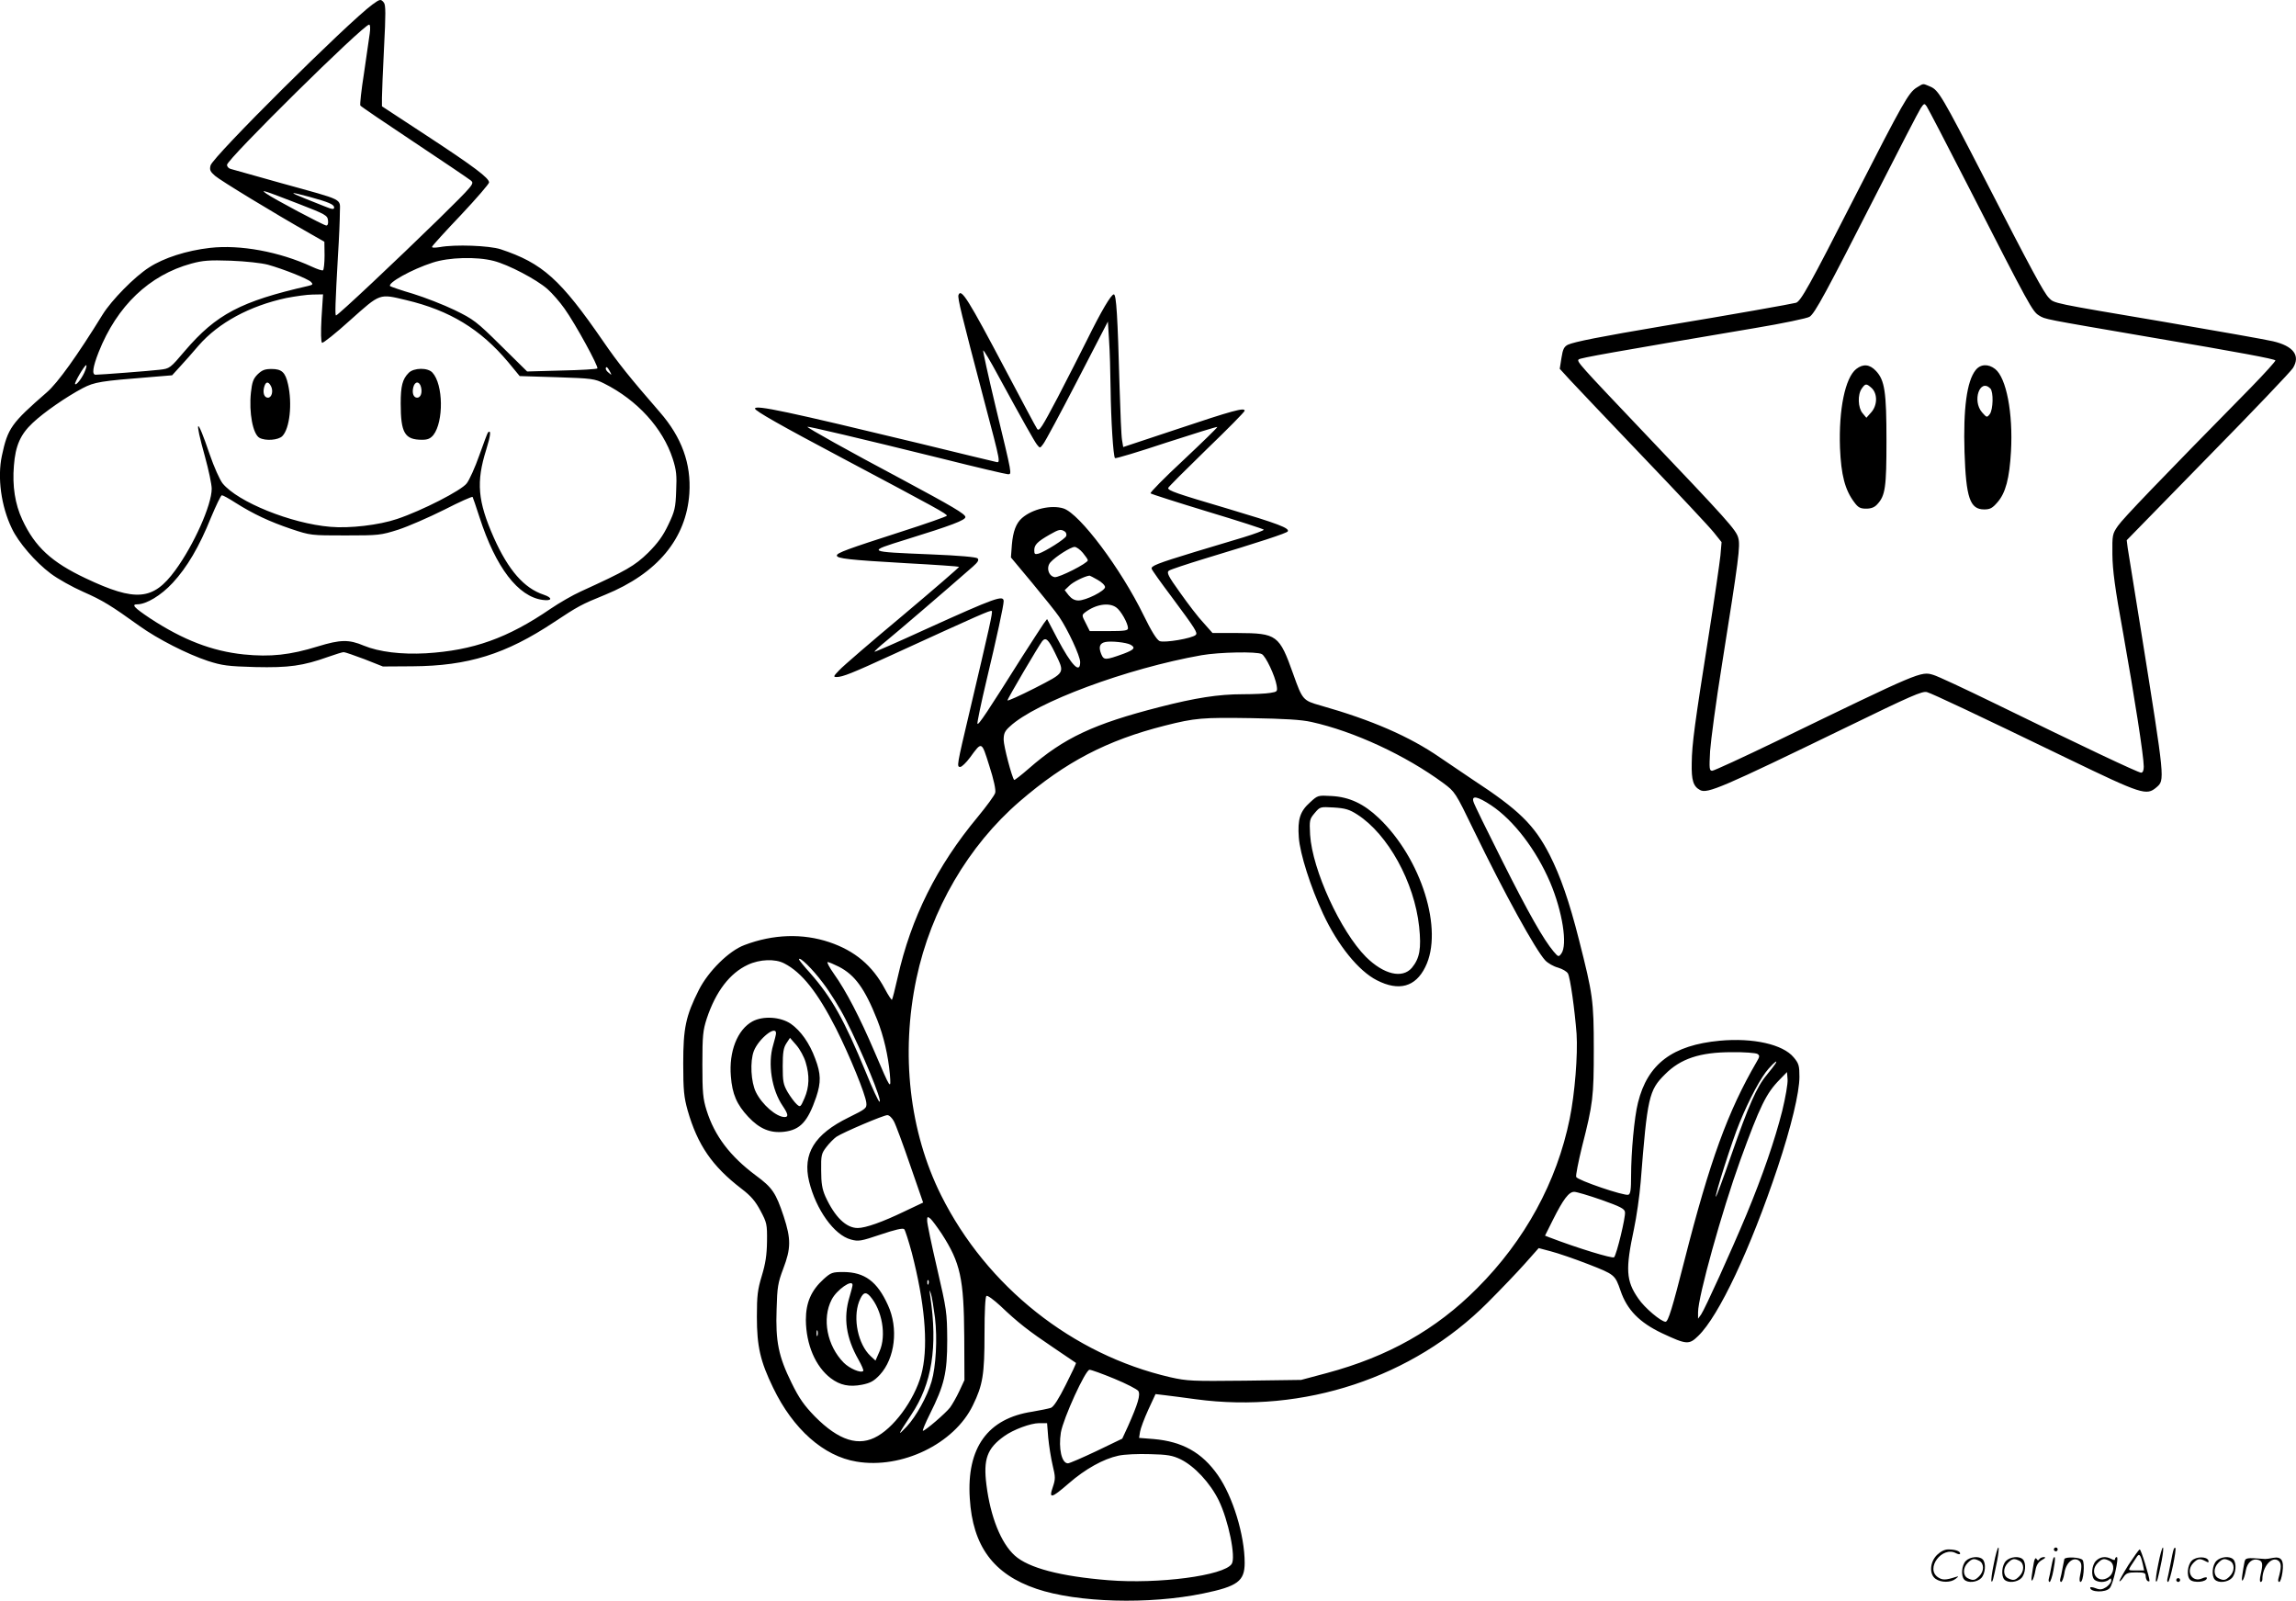<svg version="1.0" xmlns="http://www.w3.org/2000/svg"
  viewBox="0 0 1200.259 836.658"
 preserveAspectRatio="xMidYMid meet">
<g transform="translate(-0.328,836.864) scale(0.1,-0.1)"
fill="#000000" stroke="none">
<path d="M1950 8345 c-130 -96 -835 -796 -846 -841 -6 -23 -2 -32 23 -54 27
-24 308 -195 495 -301 l77 -44 1 -72 c0 -39 -4 -74 -8 -77 -5 -3 -31 6 -59 19
-169 78 -374 116 -532 98 -122 -14 -241 -52 -318 -102 -77 -49 -197 -172 -243
-246 -132 -214 -235 -358 -292 -407 -186 -162 -204 -187 -235 -332 -24 -113
-4 -263 52 -379 34 -73 124 -177 203 -236 37 -28 114 -71 171 -96 102 -45 144
-71 293 -178 98 -70 250 -147 358 -183 75 -24 104 -28 247 -32 176 -4 250 6
384 54 37 13 72 24 79 24 7 0 56 -17 109 -37 l96 -38 155 1 c290 2 487 63 740
231 124 82 141 92 267 143 274 112 424 294 440 530 10 155 -40 293 -154 424
-159 183 -219 258 -296 370 -224 325 -317 409 -537 482 -59 19 -238 26 -318
11 -26 -4 -42 -4 -40 2 1 5 69 80 151 166 81 86 147 163 147 170 0 23 -78 82
-322 242 l-238 156 0 45 c0 25 5 143 11 264 9 172 9 221 -1 233 -16 20 -20 19
-60 -10z m-14 -152 c-4 -27 -17 -120 -30 -208 -14 -88 -22 -163 -19 -168 3 -5
130 -91 282 -192 152 -101 285 -191 296 -200 19 -16 14 -22 -170 -203 -217
-212 -525 -502 -535 -502 -6 0 -4 63 10 312 6 91 10 194 10 227 0 74 31 59
-305 152 -137 38 -258 72 -267 75 -10 3 -18 12 -18 21 0 29 713 733 743 733 6
0 7 -20 3 -47z m-366 -892 c134 -52 145 -58 148 -84 2 -16 -1 -27 -9 -27 -13
0 -280 142 -314 167 -19 14 -19 15 5 8 14 -4 90 -33 170 -64z m50 39 c102 -28
130 -40 130 -56 0 -11 -10 -10 -47 5 -27 11 -73 29 -103 41 -90 36 -85 38 20
10z m964 -335 c78 -20 224 -97 281 -147 25 -22 65 -68 89 -102 58 -81 180
-305 172 -313 -4 -4 -88 -9 -187 -11 l-180 -5 -137 135 c-128 127 -144 138
-242 186 -58 28 -156 66 -217 85 -62 18 -116 37 -120 40 -16 16 113 88 222
123 85 28 230 32 319 9z m-1180 -20 c79 -22 208 -73 225 -90 12 -12 10 -15
-15 -21 -351 -80 -480 -148 -643 -338 -78 -92 -80 -94 -133 -100 -50 -6 -309
-26 -335 -26 -20 0 -15 39 16 118 96 242 265 403 485 463 59 16 93 19 206 15
78 -3 160 -12 194 -21z m280 -279 c-4 -75 -3 -126 3 -129 5 -3 72 50 148 119
158 141 150 138 292 104 228 -54 388 -152 532 -323 l61 -74 195 -6 c184 -6
197 -8 247 -33 173 -87 306 -233 358 -393 19 -59 22 -87 18 -168 -3 -88 -7
-106 -41 -177 -28 -59 -55 -96 -106 -147 -70 -68 -113 -93 -352 -202 -42 -19
-113 -60 -157 -90 -225 -154 -405 -218 -652 -233 -128 -7 -245 7 -325 40 -78
33 -122 32 -240 -4 -145 -45 -248 -56 -387 -42 -166 17 -318 76 -489 188 -84
56 -101 74 -68 74 47 0 124 46 185 112 75 81 139 189 200 341 27 64 52 117 57
117 6 0 37 -17 71 -39 95 -60 179 -99 291 -137 102 -34 104 -34 284 -34 174 0
184 1 276 30 52 17 160 64 240 104 80 41 147 71 149 67 2 -3 18 -51 36 -106
85 -263 202 -415 330 -432 50 -7 54 11 6 27 -103 34 -185 128 -261 298 -85
192 -93 291 -40 460 23 74 27 107 9 90 -3 -4 -23 -57 -45 -119 -22 -63 -52
-129 -66 -147 -28 -37 -235 -143 -364 -186 -94 -32 -249 -50 -349 -41 -205 17
-484 130 -563 227 -15 19 -45 86 -68 153 -68 201 -82 193 -24 -14 19 -69 35
-144 35 -167 0 -85 -94 -295 -191 -427 -115 -157 -206 -165 -468 -41 -178 84
-265 164 -331 306 -38 81 -53 176 -44 283 8 104 34 163 98 223 58 55 175 136
262 182 62 32 92 37 358 58 l109 9 41 45 c23 25 67 74 98 111 104 119 267 207
458 248 47 9 109 18 138 18 l54 1 -8 -124z m-1235 -273 c-12 -34 -46 -80 -53
-72 -6 5 49 99 58 99 3 0 1 -12 -5 -27z m2742 -5 c11 -21 11 -22 -4 -9 -10 7
-17 17 -17 22 0 15 9 10 21 -13z M1350 6412 c-23 -23 -29 -41 -35 -95 -11
-105 10 -218 45 -237 32 -17 98 -12 119 9 39 39 53 170 30 271 -14 63 -33 80
-86 80 -36 0 -50 -6 -73 -28z m70 -62 c13 -25 4 -60 -16 -60 -19 0 -28 24 -20
55 8 30 22 32 36 5z M2140 6420 c-33 -33 -42 -69 -42 -160 0 -155 21 -190 112
-190 29 0 43 6 59 25 54 70 52 264 -5 326 -24 27 -97 26 -124 -1z m64 -74 c8
-31 -2 -56 -20 -56 -19 0 -28 24 -20 55 8 32 32 32 40 1z M10023 7911 c-42
-26 -71 -77 -321 -566 -241 -473 -285 -551 -310 -559 -22 -6 -335 -62 -692
-121 -332 -56 -467 -83 -500 -98 -20 -10 -27 -23 -34 -69 l-9 -57 54 -59 c30
-32 202 -214 383 -403 181 -189 347 -366 369 -394 l40 -50 -6 -70 c-4 -38 -31
-225 -61 -415 -73 -462 -88 -570 -89 -670 -2 -90 8 -122 44 -141 38 -20 115
13 766 329 337 164 396 190 420 183 30 -9 249 -112 739 -349 385 -186 408
-193 460 -149 45 39 46 28 -80 817 -35 217 -66 413 -70 435 l-5 40 424 434
c234 238 434 448 445 466 40 65 3 115 -105 140 -38 9 -293 54 -567 101 -591
100 -575 96 -604 126 -26 26 -92 148 -336 623 -223 433 -241 463 -284 481 -41
17 -33 18 -71 -5z m272 -521 c318 -622 333 -649 367 -670 35 -21 11 -16 588
-115 472 -80 640 -112 648 -120 3 -3 -55 -67 -129 -143 -480 -488 -668 -684
-694 -722 -29 -42 -30 -47 -29 -149 1 -82 13 -176 57 -416 58 -326 107 -639
107 -693 0 -21 -5 -32 -14 -32 -15 0 -307 138 -769 364 -152 74 -295 141 -317
147 -65 20 -68 18 -817 -345 -178 -86 -330 -156 -339 -156 -15 0 -16 11 -11
103 4 56 31 260 62 452 88 554 97 621 85 663 -11 41 -57 92 -491 548 -342 360
-354 373 -343 384 8 8 177 38 922 164 144 24 273 51 285 59 28 18 85 124 350
644 117 230 221 431 231 446 17 26 20 26 31 10 7 -10 106 -200 220 -423z
M9707 6440 c-58 -46 -92 -211 -85 -412 6 -143 26 -220 75 -285 20 -27 31 -33
62 -33 26 0 44 7 58 23 42 45 48 89 48 332 0 256 -9 316 -55 365 -33 35 -67
38 -103 10z m81 -100 c31 -30 30 -90 -3 -127 l-25 -28 -20 24 c-24 28 -27 97
-4 129 19 27 24 27 52 2z M10331 6434 c-46 -58 -65 -201 -58 -428 8 -239 28
-300 103 -300 31 0 43 7 69 37 43 49 63 125 71 267 11 199 -24 384 -83 430
-36 28 -77 26 -102 -6z m77 -96 c17 -17 15 -110 -3 -134 -15 -19 -16 -18 -40
9 -53 60 -12 180 43 125z M5014 6827 c-6 -15 15 -100 134 -552 89 -337 87
-327 59 -320 -12 2 -191 46 -397 96 -688 166 -860 203 -860 182 0 -12 138 -90
455 -258 497 -264 550 -293 548 -302 -1 -4 -109 -42 -240 -84 -279 -90 -335
-110 -335 -124 0 -16 66 -23 361 -40 151 -8 276 -17 278 -19 2 -2 -130 -116
-294 -254 -164 -137 -314 -266 -332 -286 -31 -32 -33 -36 -14 -36 31 0 81 20
288 115 461 211 517 236 523 230 6 -5 -11 -80 -117 -530 -66 -279 -67 -285
-48 -285 8 0 31 22 51 49 63 86 60 87 101 -43 23 -71 35 -126 31 -141 -3 -13
-45 -70 -92 -127 -213 -256 -348 -526 -418 -838 -14 -62 -27 -114 -30 -117 -2
-2 -19 23 -37 57 -65 122 -157 199 -290 244 -140 47 -294 42 -444 -15 -81 -30
-188 -136 -238 -234 -69 -137 -82 -200 -82 -385 0 -141 4 -176 23 -245 52
-181 128 -292 282 -410 50 -38 73 -66 99 -115 33 -62 35 -70 34 -160 -1 -72
-8 -116 -27 -179 -22 -73 -26 -103 -26 -215 0 -155 18 -233 85 -371 104 -216
264 -358 436 -386 236 -40 511 93 608 294 52 106 61 161 61 374 0 119 4 194
10 198 6 4 38 -20 73 -52 91 -87 149 -132 277 -218 63 -43 116 -79 118 -80 2
-2 -22 -53 -53 -114 -37 -74 -63 -115 -78 -121 -12 -4 -56 -13 -97 -20 -233
-35 -344 -188 -327 -453 15 -250 124 -397 349 -473 212 -72 588 -83 872 -24
179 37 216 64 216 160 0 144 -62 347 -140 458 -83 119 -186 176 -336 189 l-76
6 5 32 c3 18 22 69 43 115 l38 82 50 -6 c28 -3 101 -13 161 -21 564 -76 1134
113 1525 505 69 69 157 161 196 205 l71 80 64 -17 c35 -9 123 -39 195 -67 138
-54 140 -55 169 -139 34 -100 99 -166 217 -222 128 -60 141 -61 189 -14 108
104 273 455 415 880 71 213 114 392 114 474 0 58 -3 70 -30 102 -56 68 -212
103 -386 87 -247 -23 -378 -121 -428 -324 -19 -74 -36 -259 -36 -383 0 -70 -3
-94 -14 -98 -20 -8 -267 76 -273 93 -3 7 11 78 30 156 58 227 62 262 62 512 0
255 -5 286 -77 570 -51 202 -98 336 -154 446 -80 156 -161 235 -401 392 -48
32 -126 85 -173 117 -158 109 -355 195 -623 271 -92 26 -95 29 -143 164 -73
205 -85 214 -291 215 l-131 0 -47 53 c-27 28 -81 99 -122 157 -64 89 -72 106
-59 116 9 6 93 34 188 63 288 87 428 133 433 142 11 17 -49 40 -314 119 -271
80 -311 94 -311 108 0 4 90 94 200 201 110 106 200 197 200 203 0 18 -65 0
-355 -97 l-280 -93 -6 36 c-4 21 -9 145 -13 277 -10 372 -17 485 -30 485 -14
0 -65 -86 -141 -240 -31 -63 -100 -197 -152 -298 -84 -159 -97 -180 -108 -165
-7 10 -81 149 -165 308 -195 369 -232 429 -246 392z m795 -487 c2 -169 14
-356 23 -366 4 -3 124 33 268 81 145 47 264 84 267 82 2 -2 -78 -80 -177 -173
-99 -92 -177 -171 -172 -174 4 -4 139 -47 300 -96 160 -48 292 -91 292 -94 0
-4 -48 -22 -107 -40 -60 -18 -173 -52 -253 -76 -200 -61 -232 -74 -226 -89 2
-7 49 -73 104 -146 127 -171 137 -188 126 -199 -18 -18 -165 -43 -189 -32 -15
7 -43 52 -83 134 -119 244 -334 531 -419 559 -63 20 -162 -2 -217 -50 -31 -27
-47 -70 -53 -139 l-5 -67 111 -133 c61 -74 125 -153 141 -177 45 -66 110 -205
110 -237 0 -64 -45 -18 -119 122 l-54 103 -18 -24 c-9 -13 -59 -90 -111 -171
-182 -289 -231 -363 -235 -352 -2 6 19 107 47 225 55 230 90 393 90 415 0 34
-41 20 -409 -147 -144 -66 -265 -119 -266 -117 -2 2 26 28 63 58 55 45 296
251 451 387 26 23 33 34 25 43 -7 7 -96 15 -245 21 -339 14 -337 13 -128 78
236 73 309 101 309 117 0 16 -67 55 -335 199 -275 146 -495 269 -491 273 4 3
265 -58 706 -167 179 -45 333 -81 342 -81 22 0 24 -11 -64 353 -38 159 -67
291 -65 294 3 2 38 -56 77 -129 132 -242 189 -343 204 -363 16 -20 16 -20 33
3 10 12 90 161 178 331 l160 309 6 -97 c4 -53 7 -166 8 -251z m-240 -749 c8
-5 11 -16 8 -24 -6 -16 -108 -80 -144 -92 -20 -5 -23 -3 -23 18 0 28 17 45 80
81 49 28 58 30 79 17z m95 -112 c14 -17 26 -34 26 -39 0 -15 -150 -91 -173
-88 -33 5 -46 52 -22 78 27 30 106 80 126 80 9 0 29 -14 43 -31z m77 -141 c22
-12 39 -29 39 -38 0 -20 -100 -70 -139 -70 -20 0 -36 9 -51 27 l-21 27 24 23
c18 19 80 50 106 53 2 0 21 -10 42 -22z m97 -144 c24 -16 62 -83 62 -109 0
-12 -17 -15 -100 -15 l-100 0 -21 42 c-21 40 -21 42 -3 56 55 42 124 53 162
26z m-320 -237 c53 -110 57 -101 -105 -185 -79 -40 -143 -69 -143 -64 0 9 164
287 182 310 18 21 32 9 66 -61z m395 42 c28 -16 20 -26 -35 -47 -97 -35 -104
-35 -118 -2 -15 37 -8 57 22 63 30 6 108 -2 131 -14z m686 -49 c21 -10 70
-115 78 -164 5 -32 4 -33 -33 -39 -22 -4 -86 -7 -144 -7 -127 0 -248 -19 -435
-67 -344 -88 -500 -161 -683 -321 -40 -35 -75 -62 -77 -60 -12 13 -55 177 -55
210 0 32 6 46 32 69 135 127 613 304 1003 373 93 16 288 20 314 6z m260 -355
c222 -49 492 -174 690 -320 60 -45 62 -46 160 -249 158 -326 321 -622 372
-677 14 -15 44 -32 67 -38 23 -7 46 -20 52 -31 12 -23 35 -186 45 -315 7 -109
-9 -312 -36 -444 -67 -330 -234 -636 -484 -886 -215 -216 -465 -357 -785 -443
l-135 -36 -294 -4 c-276 -3 -301 -2 -390 18 -511 118 -959 473 -1198 951 -166
333 -212 739 -129 1133 76 360 271 694 540 926 239 206 455 319 759 396 158
40 197 43 452 39 173 -3 261 -8 314 -20z m940 -436 c117 -78 235 -232 308
-403 64 -151 92 -327 58 -372 -14 -18 -15 -18 -40 11 -53 63 -131 200 -269
475 -79 157 -147 295 -150 308 -11 35 22 28 93 -19z m-3493 -929 c36 -47 89
-132 118 -190 85 -167 194 -430 177 -430 -5 0 -37 69 -71 153 -114 276 -178
390 -291 519 -33 36 -59 69 -59 72 0 19 71 -50 126 -124z m-203 103 c92 -47
174 -151 270 -339 73 -145 154 -344 159 -389 3 -29 -1 -32 -92 -77 -180 -88
-242 -190 -207 -335 36 -147 131 -280 218 -303 40 -11 52 -9 156 26 74 25 116
35 123 28 5 -5 23 -61 40 -124 66 -256 86 -469 55 -613 -27 -130 -133 -286
-233 -344 -98 -58 -203 -25 -329 102 -56 58 -82 94 -122 176 -68 138 -84 216
-78 384 3 116 7 139 35 213 40 105 41 154 2 273 -41 123 -59 150 -146 214
-134 100 -215 206 -257 340 -19 61 -22 93 -22 240 0 151 3 178 23 240 47 141
120 237 215 281 62 29 143 32 190 7z m285 -17 c84 -43 136 -114 201 -278 34
-86 57 -186 66 -283 7 -87 5 -83 -80 116 -77 180 -149 319 -212 407 -24 34
-39 62 -33 62 6 0 32 -11 58 -24z m4802 -456 c13 -8 13 -14 -4 -42 -150 -258
-244 -515 -377 -1037 -63 -248 -85 -321 -99 -321 -23 0 -110 73 -142 121 -65
93 -68 153 -23 364 13 61 29 171 35 245 35 444 43 480 127 563 81 82 183 116
348 116 66 1 127 -4 135 -9z m94 -52 c-4 -7 -25 -33 -45 -58 -52 -62 -94 -157
-185 -418 -42 -122 -79 -221 -81 -219 -6 7 86 296 124 387 51 125 113 240 152
283 33 37 49 48 35 25z m36 -246 c-39 -154 -102 -337 -187 -542 -82 -196 -216
-491 -237 -522 l-16 -22 0 34 c0 81 125 529 221 795 103 283 135 349 206 421
l38 39 3 -38 c2 -21 -11 -95 -28 -165z m-4644 -54 c10 -18 48 -121 85 -229
l68 -196 -97 -46 c-116 -56 -204 -87 -245 -87 -61 0 -120 58 -169 165 -17 39
-22 69 -22 136 -1 79 1 88 27 122 16 21 40 45 53 54 37 24 246 113 266 113 10
0 25 -15 34 -32z m3699 -411 c98 -35 121 -46 123 -64 4 -26 -44 -223 -57 -236
-8 -8 -192 48 -338 104 l-23 9 41 82 c54 108 84 148 112 147 12 0 76 -19 142
-42z m-3449 -177 c98 -152 116 -233 118 -540 l1 -225 -27 -58 c-15 -32 -37
-70 -48 -85 -23 -30 -130 -122 -142 -122 -4 0 12 39 36 87 76 152 91 215 91
388 -1 145 -3 158 -53 374 -29 124 -52 235 -52 249 0 22 2 23 17 11 9 -8 35
-43 59 -79z m-69 -262 c-3 -8 -6 -5 -6 6 -1 11 2 17 5 13 3 -3 4 -12 1 -19z
m34 -177 c13 -110 5 -256 -18 -334 -23 -78 -81 -183 -130 -235 -51 -54 -48
-47 24 62 108 161 139 354 99 621 -5 34 -5 36 4 11 5 -16 14 -72 21 -125z
m938 -319 c63 -26 119 -55 125 -64 12 -20 -2 -67 -54 -184 l-30 -65 -135 -65
c-74 -35 -141 -64 -149 -64 -33 0 -50 78 -37 161 13 75 129 329 150 328 9 0
67 -21 130 -47z m-346 -308 c4 -42 14 -106 23 -144 15 -62 15 -72 1 -114 -22
-63 -8 -60 83 19 86 75 181 128 260 145 31 7 102 10 165 8 92 -2 118 -7 160
-27 73 -36 154 -123 199 -214 51 -104 91 -299 68 -333 -40 -61 -383 -106 -644
-85 -251 20 -418 64 -490 129 -72 65 -127 202 -148 369 -17 134 3 191 93 255
47 34 138 68 183 68 l41 0 6 -76z M6852 4175 c-53 -47 -66 -89 -59 -184 6 -84
61 -258 127 -399 77 -165 186 -299 281 -347 115 -59 202 -35 253 69 97 193
-20 567 -243 779 -79 75 -154 110 -247 115 -71 4 -72 4 -112 -33z m247 -64
c160 -103 298 -353 323 -586 12 -115 3 -165 -38 -215 -50 -58 -147 -35 -240
57 -133 134 -280 454 -292 638 -4 77 -3 82 24 114 28 33 28 33 100 29 60 -4
81 -10 123 -37z M3937 3030 c-79 -43 -124 -158 -113 -287 7 -93 31 -148 91
-212 59 -63 115 -86 187 -78 85 10 124 53 168 181 26 78 25 122 -5 201 -30 82
-76 146 -127 182 -54 37 -145 43 -201 13z m123 -62 c0 -7 -7 -35 -15 -62 -29
-97 -8 -233 50 -318 29 -43 31 -58 10 -58 -43 0 -118 65 -150 130 -26 52 -32
160 -11 215 25 64 116 137 116 93z m155 -152 c21 -69 19 -129 -6 -187 -21 -48
-22 -49 -41 -32 -11 10 -32 38 -47 63 -23 40 -26 56 -26 135 0 72 4 97 19 120
l19 29 34 -39 c18 -21 40 -61 48 -89z M4309 1683 c-65 -59 -93 -123 -93 -213
1 -129 50 -244 130 -305 49 -37 97 -47 164 -34 44 9 62 19 93 52 79 86 98 243
42 364 -56 124 -122 172 -232 173 -59 0 -66 -3 -104 -37z m151 -31 c0 -5 -7
-33 -16 -63 -33 -108 -18 -213 47 -327 17 -30 28 -56 25 -59 -12 -13 -71 12
-102 43 -87 88 -115 230 -63 330 26 51 109 109 109 76z m92 -59 c63 -72 86
-205 49 -288 l-21 -48 -26 24 c-65 61 -93 195 -60 284 19 48 34 55 58 28z
m-275 -205 c-3 -7 -5 -2 -5 12 0 14 2 19 5 13 2 -7 2 -19 0 -25z M10426 194
c-10 -47 -15 -88 -12 -91 5 -6 9 7 30 110 7 37 10 67 6 67 -4 0 -15 -39 -24
-86z M10740 270 c0 -5 5 -10 10 -10 6 0 10 5 10 10 0 6 -4 10 -10 10 -5 0 -10
-4 -10 -10z M11286 194 c-10 -47 -15 -88 -12 -91 5 -6 9 7 30 110 7 37 10 67
6 67 -4 0 -15 -39 -24 -86z M11366 269 c-3 -8 -10 -41 -16 -74 -6 -33 -14 -68
-16 -77 -3 -10 -1 -18 3 -18 10 0 46 171 38 178 -2 3 -7 -1 -9 -9z M10129 241
c-38 -38 -41 -101 -7 -125 29 -20 79 -20 104 0 18 14 18 15 1 10 -53 -17 -69
-17 -92 -2 -69 45 21 166 94 126 12 -6 21 -7 21 -1 0 12 -25 21 -62 21 -19 0
-39 -10 -59 -29z M11130 189 c-28 -45 -49 -83 -47 -85 2 -3 12 7 21 21 14 21
24 25 66 25 43 0 50 -3 50 -19 0 -11 5 -23 10 -26 6 -3 10 -3 10 1 0 20 -44
164 -51 164 -4 0 -30 -37 -59 -81z m75 4 l7 -33 -42 0 c-42 0 -42 0 -28 23 8
12 21 32 29 44 15 25 22 18 34 -34z M10280 210 c-22 -22 -27 -79 -8 -98 19
-19 66 -14 88 8 22 22 27 79 8 98 -19 19 -66 14 -88 -8z m71 0 c25 -14 25 -54
-1 -80 -23 -23 -33 -24 -61 -10 -25 14 -25 54 1 80 23 23 33 24 61 10z M10490
210 c-22 -22 -27 -79 -8 -98 19 -19 66 -14 88 8 22 22 27 79 8 98 -19 19 -66
14 -88 -8z m71 0 c25 -14 25 -54 -1 -80 -23 -23 -33 -24 -61 -10 -25 14 -25
54 1 80 23 23 33 24 61 10z M10636 204 c-3 -16 -8 -47 -11 -69 -8 -51 10 -26
19 27 5 27 15 42 34 53 18 10 22 14 10 15 -9 0 -20 -5 -24 -11 -5 -8 -9 -8
-14 1 -5 8 -10 3 -14 -16z M10737 223 c-2 -4 -7 -26 -11 -48 -4 -22 -9 -48
-12 -57 -3 -10 -1 -18 4 -18 4 0 14 28 20 62 11 58 10 81 -1 61z M10795 220
c-1 -3 -5 -23 -9 -45 -4 -22 -9 -48 -12 -57 -3 -10 -1 -18 4 -18 5 0 13 20 17
45 7 53 44 87 74 68 17 -11 19 -28 8 -80 -4 -18 -3 -33 2 -33 16 0 24 99 11
115 -12 14 -87 18 -95 5z M10960 210 c-22 -22 -27 -79 -8 -98 7 -7 24 -12 38
-12 14 0 31 5 38 12 9 9 12 8 12 -5 0 -9 -12 -24 -26 -34 -21 -13 -32 -15 -55
-6 -16 6 -29 8 -29 3 0 -24 81 -27 102 -2 18 19 50 162 37 162 -5 0 -9 -5 -9
-10 0 -7 -6 -7 -19 0 -30 16 -59 12 -81 -10z m71 0 c29 -16 25 -65 -6 -86 -56
-37 -103 28 -55 76 23 23 33 24 61 10z M11461 211 c-23 -23 -28 -80 -9 -99 19
-19 88 -13 88 9 0 5 -11 4 -24 -2 -54 -25 -89 38 -46 81 23 23 33 24 62 9 16
-9 19 -8 16 3 -8 22 -64 22 -87 -1z M11590 210 c-22 -22 -27 -79 -8 -98 19
-19 66 -14 88 8 22 22 27 79 8 98 -19 19 -66 14 -88 -8z m71 0 c25 -14 25 -54
-1 -80 -23 -23 -33 -24 -61 -10 -25 14 -25 54 1 80 23 23 33 24 61 10z M11736
201 c-3 -14 -8 -44 -11 -66 -8 -51 10 -26 19 27 8 41 35 63 66 53 22 -7 24
-21 11 -77 -5 -22 -5 -38 0 -38 5 0 9 6 9 13 0 68 51 125 85 97 15 -13 15 -35
-1 -92 -3 -10 -1 -18 4 -18 6 0 13 23 17 50 9 63 -5 84 -49 76 -17 -4 -35 -6
-41 -6 -101 8 -104 7 -109 -19z M11380 110 c0 -5 5 -10 10 -10 6 0 10 5 10 10
0 6 -4 10 -10 10 -5 0 -10 -4 -10 -10z"/>
</g>
</svg>
